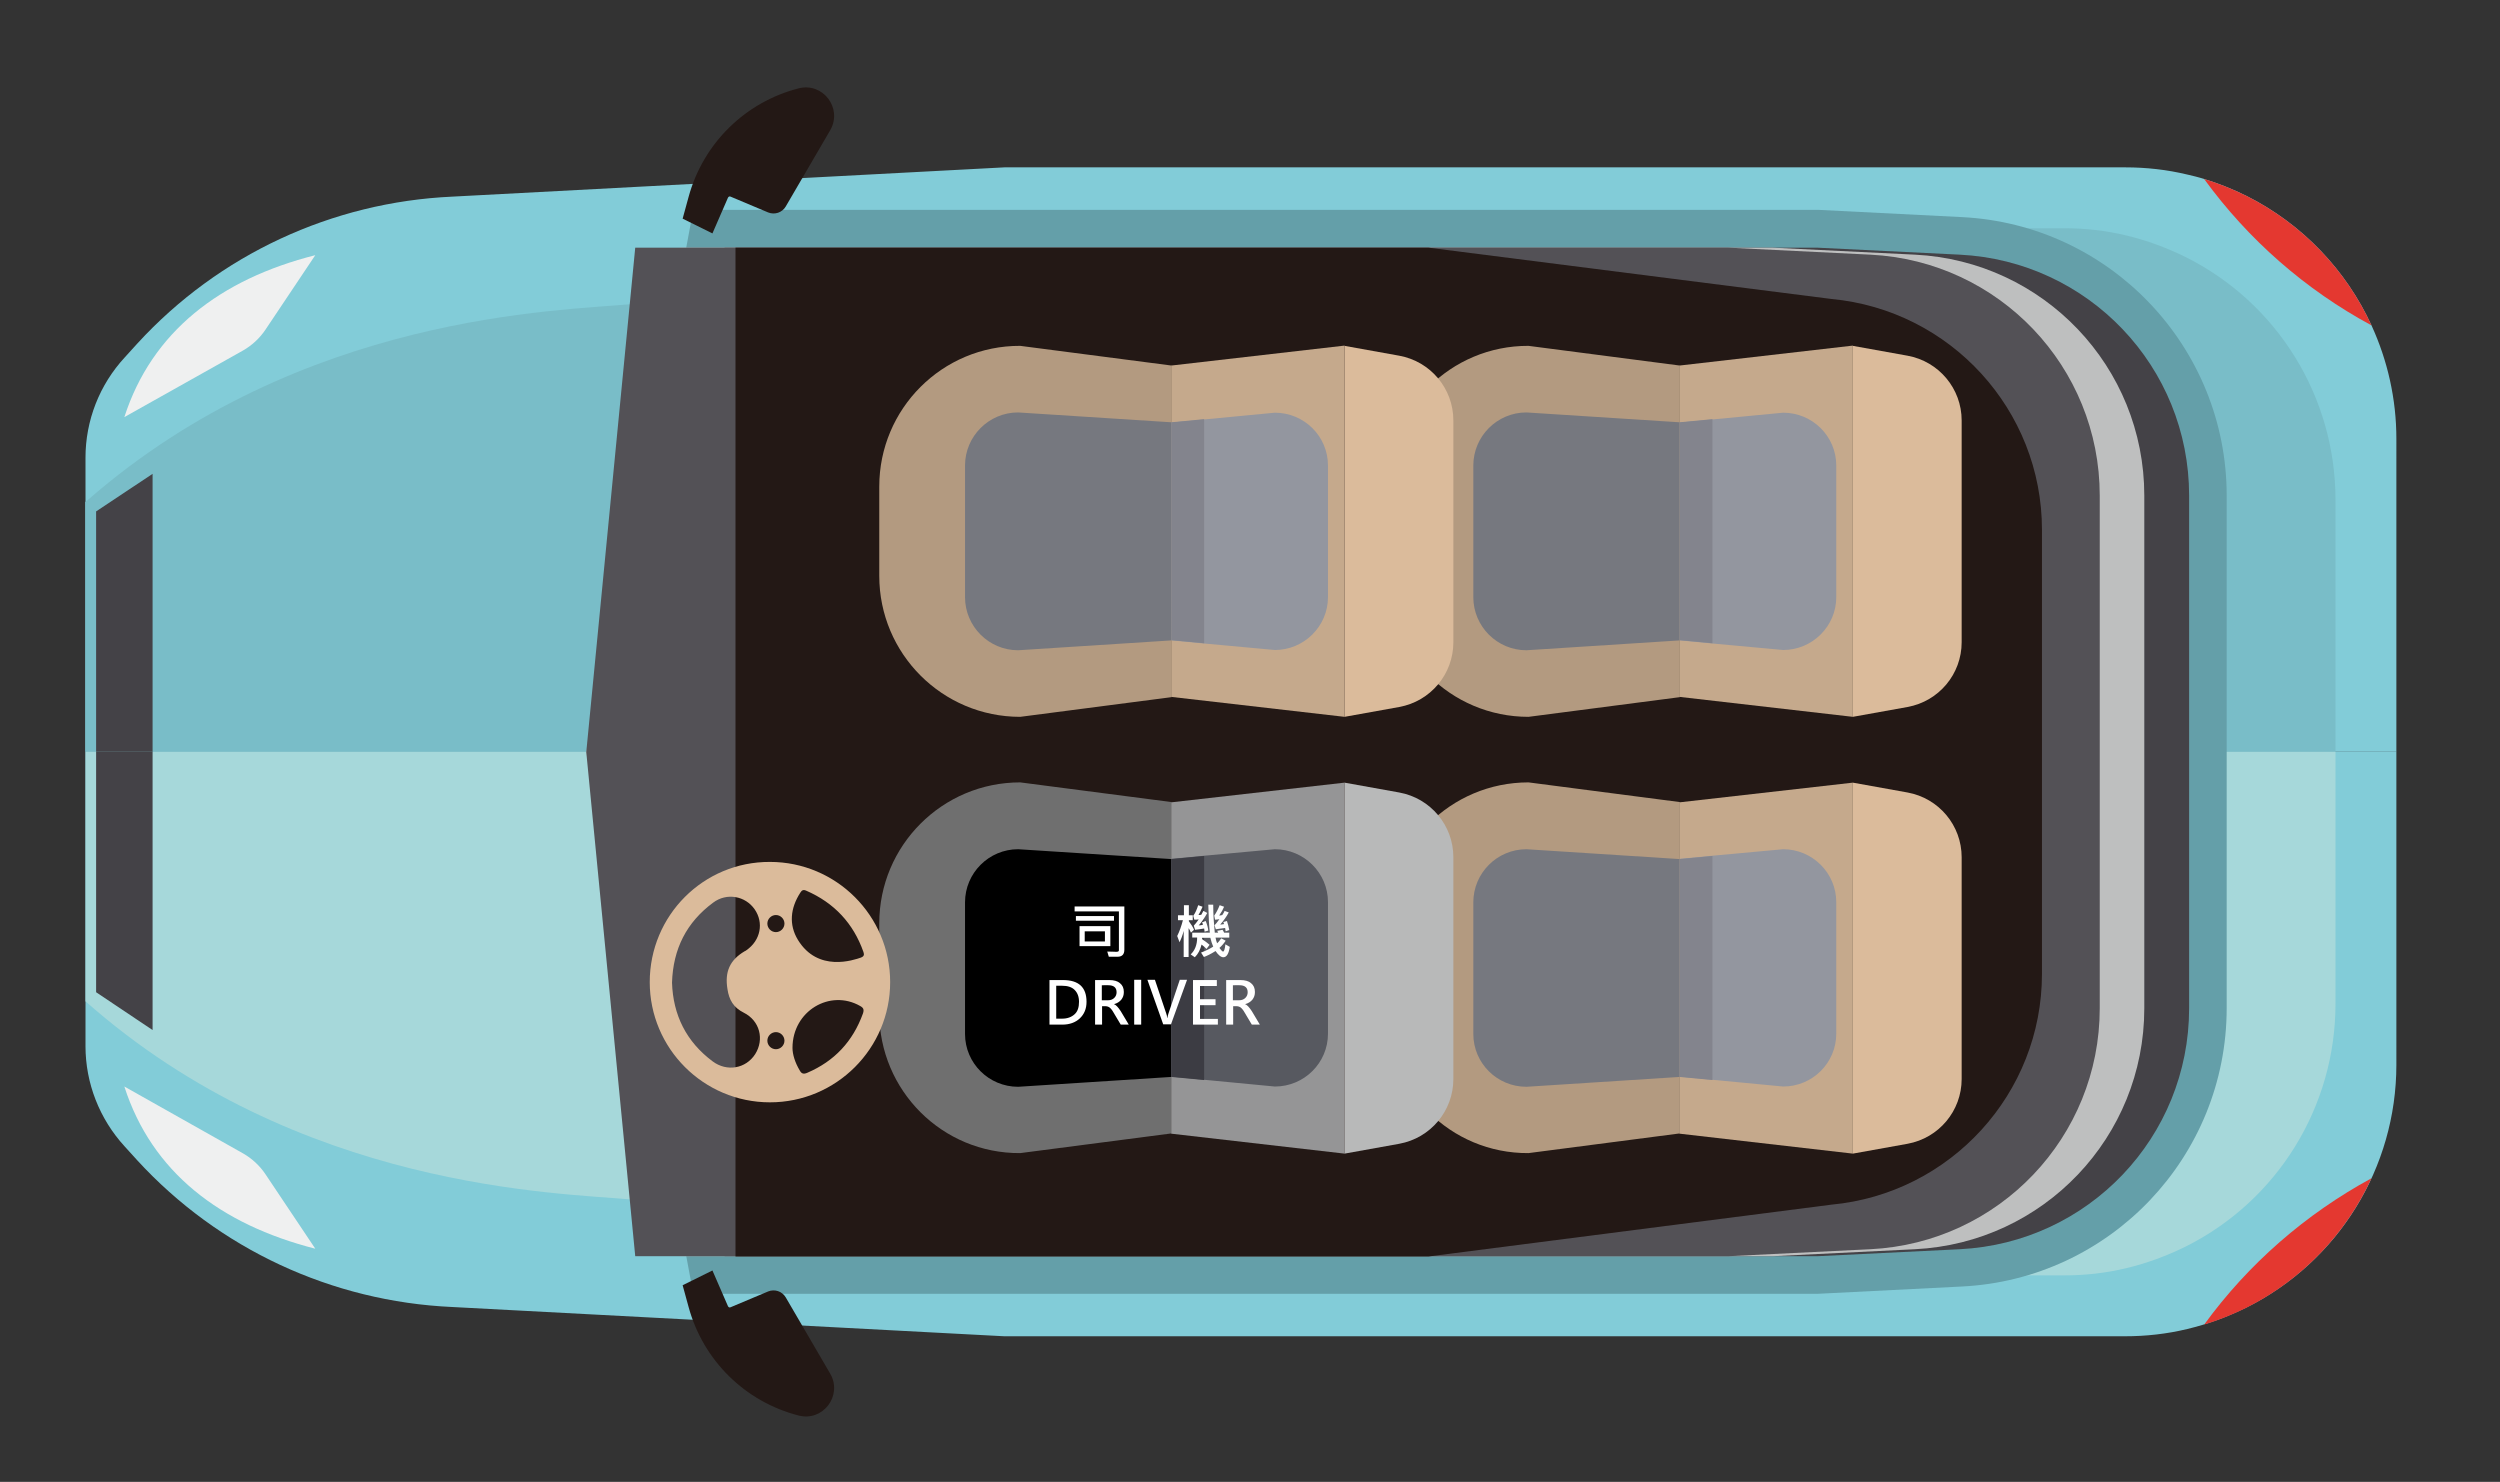 <?xml version="1.0" encoding="utf-8"?>
<!-- Generator: Adobe Illustrator 21.0.0, SVG Export Plug-In . SVG Version: 6.00 Build 0)  -->
<svg version="1.1" id="圖層_1" xmlns="http://www.w3.org/2000/svg" xmlns:xlink="http://www.w3.org/1999/xlink" x="0px" y="0px"
	 viewBox="0 0 965 572" style="enable-background:new 0 0 965 572;" xml:space="preserve">
<rect x="0" y="0" width="965" height="572" fill="#333333" stroke="none"/>
<style type="text/css">
	.st0{fill:#82CCD8;}
	.st1{fill:#79BDC8;}
	.st2{fill:#A6D8DA;}
	.st3{fill:#649FA9;}
	.st4{fill:#444247;}
	.st5{fill:#BEBFBF;}
	.st6{fill:#535156;}
	.st7{fill:#231815;}
	.st8{fill:#EFF0F0;}
	.st9{fill:#B39A80;}
	.st10{fill:#C5A98C;}
	.st11{fill:#93969F;}
	.st12{fill:#76787F;}
	.st13{fill:#83848D;}
	.st14{fill:#DBBB9B;}
	.st15{fill:#6F6F6F;}
	.st16{fill:#959596;}
	.st17{fill:#575960;}
	.st18{fill:#3C3C43;}
	.st19{fill:#B8B9B9;}
	.st20{fill:#E43830;}
	.st21{fill:#FFFFFF;}
</style>
<path class="st0" d="M33,290.2h892V411c0,39.7-22.4,76-57.9,93.7c-7.3,3.6-14.9,6.4-22.8,8.3c-7.9,1.9-15.9,2.8-24.1,2.8H387.7
	l-213.2-11.3c-46.4-2.1-90.1-22.4-121.5-56.6l-4.9-5.4C38.4,431.9,33,418.1,33,403.8V290.2z"/>
<path class="st0" d="M33,290.2h892V169.4c0-15.4-3.4-30.3-9.6-43.8c-9.8-21.3-26.6-39.1-48.3-50c-5.3-2.6-10.7-4.8-16.3-6.5
	c-2.1-0.7-4.3-1.2-6.4-1.7c-7.9-1.9-15.9-2.8-24.1-2.8H387.7L174.6,75.9C128.2,78,84.5,98.3,53.1,132.5l-4.9,5.4
	C38.4,148.5,33,162.3,33,176.7V290.2z"/>
<path class="st1" d="M364.2,290.2h537.3v-97.3c0-39.7-22.4-76-57.9-93.7c-7.3-3.6-14.9-6.4-22.8-8.3c-7.9-1.9-15.9-2.8-24.1-2.8
	H364.2V290.2z"/>
<path class="st2" d="M364.2,290.2h537.3v97.3c0,39.7-22.4,76-57.9,93.7c-7.3,3.6-14.9,6.4-22.8,8.3c-7.9,1.9-15.9,2.8-24.1,2.8
	H364.2V290.2z"/>
<path class="st1" d="M33,290.2h227.2l-16.7-172.8c-27.1,2.6-127,3.6-209.5,75.5c-0.4,0.3-0.7,0.6-1.1,0.9V290.2z"/>
<path class="st2" d="M33,290.2h227.2L243.5,463c-27.3-2.6-128.2-3.6-210.5-76.5V290.2z"/>
<g>
	<path class="st3" d="M228.7,290.2L267.6,81h434.2l55.4,2.8c57.3,2.8,102.3,50.2,102.3,107.5v98.9v98.9c0,57.4-45,104.7-102.3,107.5
		l-55.4,2.8H267.6L228.7,290.2z"/>
	<path class="st4" d="M279.7,484.9h421.8l55-2.7c49.6-2.5,88.5-43.3,88.5-93V191.3c0-49.7-38.9-90.5-88.5-93l-55-2.7H279.7
		l-36.1,194.7L279.7,484.9z"/>
	<path class="st5" d="M262.4,484.9h421.8l55-2.7c49.6-2.5,88.5-43.3,88.5-93V191.3c0-49.7-38.9-90.5-88.5-93l-55-2.7H262.4
		l-36.1,194.7L262.4,484.9z"/>
	<path class="st6" d="M245.2,484.9h421.8l55-2.7c49.6-2.5,88.5-43.3,88.5-93V191.3c0-49.7-38.9-90.5-88.5-93l-55-2.7H245.2
		l-18.9,194.7L245.2,484.9z"/>
	<path class="st7" d="M706.9,115.4L551.4,95.6H283.9v194.7v194.7h267.5L706.9,465c46-4.3,81.3-42.9,81.3-89.1v-85.7v-85.7
		C788.2,158.3,752.9,119.7,706.9,115.4z"/>
</g>
<path class="st7" d="M263.5,84.4l2.3-8.4c5.6-20.6,21.8-36.6,42.5-41.9v0c9.4-2.4,17,7.7,12.2,16.1l-17.2,29.5
	c-1.4,2.4-4.3,3.3-6.8,2.3l-14.5-6.1c-0.4-0.2-0.8,0-1,0.4l-6,13.8L263.5,84.4z"/>
<path class="st7" d="M263.5,496.1l2.3,8.4c5.6,20.6,21.8,36.6,42.5,41.9l0,0c9.4,2.4,17-7.7,12.2-16.1l-17.2-29.5
	c-1.4-2.4-4.3-3.3-6.8-2.3l-14.5,6.1c-0.4,0.2-0.8,0-1-0.4l-6-13.8L263.5,496.1z"/>
<path class="st8" d="M121.7,98.5l-19.2,28.7c-2.2,3.3-5.2,6.1-8.7,8.1L48,161C58.6,128.1,84.9,107.8,121.7,98.5z"/>
<path class="st8" d="M121.7,482l-19.2-28.7c-2.2-3.3-5.2-6.1-8.7-8.1L48,419.4C58.6,452.4,84.9,472.6,121.7,482z"/>
<g>
	<polygon class="st4" points="37.1,290.2 37.1,197.4 58.9,182.9 58.9,290.2 	"/>
	<polygon class="st4" points="37.1,290.2 37.1,383 58.9,397.6 58.9,290.2 	"/>
</g>
<g>
	<path class="st9" d="M535.6,187.8v34.5c0,30,24.3,54.4,54.4,54.4l58.4-7.6V141.1l-58.4-7.6C559.9,133.4,535.6,157.8,535.6,187.8z"
		/>
	<polygon class="st10" points="715.2,276.7 715.2,133.4 648.3,141.1 648.3,269 	"/>
	<path class="st11" d="M688.3,250.9c11.3,0,20.5-9.2,20.5-20.4v-50.8c0-11.3-9.2-20.4-20.5-20.4l-27.2,2.6l-12.7,1.2v84.1l12.7,1.2
		L688.3,250.9z"/>
	<path class="st12" d="M568.7,179.7v50.8c0,11.3,9.2,20.5,20.5,20.5l59.1-3.8V163l-59.1-3.8C577.9,159.2,568.7,168.4,568.7,179.7z"
		/>
	<polygon class="st13" points="661,248.3 661,161.8 648.3,163 648.3,247.1 	"/>
	<path class="st14" d="M715.2,205.1v-71.6l21.1,3.8c12.1,2.2,20.9,12.7,20.9,25v42.8v42.8c0,12.3-8.8,22.8-20.9,25l-21.1,3.8V205.1z
		"/>
</g>
<g>
	<path class="st9" d="M339.4,187.8v34.5c0,30,24.3,54.4,54.4,54.4l58.4-7.6V141.1l-58.4-7.6C363.7,133.4,339.4,157.8,339.4,187.8z"
		/>
	<polygon class="st10" points="519,276.7 519,133.4 452.1,141.1 452.1,269 	"/>
	<path class="st11" d="M492.1,250.9c11.3,0,20.5-9.2,20.5-20.4v-50.8c0-11.3-9.2-20.4-20.5-20.4l-27.2,2.6l-12.7,1.2v84.1l12.7,1.2
		L492.1,250.9z"/>
	<path class="st12" d="M372.5,179.7v50.8c0,11.3,9.2,20.5,20.5,20.5l59.1-3.8V163l-59.1-3.8C381.7,159.2,372.5,168.4,372.5,179.7z"
		/>
	<polygon class="st13" points="464.8,248.3 464.8,161.8 452.1,163 452.1,247.1 	"/>
	<path class="st14" d="M519,205.1v-71.6l21.1,3.8c12.1,2.2,20.9,12.7,20.9,25v42.8v42.8c0,12.3-8.8,22.8-20.9,25l-21.1,3.8V205.1z"
		/>
</g>
<g>
	<path class="st9" d="M535.6,390.9v-34.5c0-30,24.3-54.4,54.4-54.4l58.4,7.6v127.9l-58.4,7.6C559.9,445.3,535.6,420.9,535.6,390.9z"
		/>
	<polygon class="st10" points="715.2,302.1 715.2,445.3 648.3,437.6 648.3,309.7 	"/>
	<path class="st11" d="M688.3,327.8c11.3,0,20.5,9.2,20.5,20.4v50.8c0,11.3-9.2,20.4-20.5,20.4l-27.2-2.6l-12.7-1.2v-84.1l12.7-1.2
		L688.3,327.8z"/>
	<path class="st12" d="M568.7,399.1v-50.8c0-11.3,9.2-20.5,20.5-20.5l59.1,3.8v84.1l-59.1,3.8C577.9,419.5,568.7,410.4,568.7,399.1z
		"/>
	<polygon class="st13" points="661,330.4 661,416.9 648.3,415.7 648.3,331.6 	"/>
	<path class="st14" d="M715.2,373.7v71.6l21.1-3.8c12.1-2.2,20.9-12.7,20.9-25v-42.8v-42.8c0-12.3-8.8-22.8-20.9-25l-21.1-3.8V373.7
		z"/>
</g>
<g>
	<path class="st15" d="M339.4,390.9v-34.5c0-30,24.3-54.4,54.4-54.4l58.4,7.6v127.9l-58.4,7.6C363.7,445.3,339.4,420.9,339.4,390.9z
		"/>
	<polygon class="st16" points="519,302.1 519,445.3 452.1,437.6 452.1,309.7 	"/>
	<path class="st17" d="M492.1,327.8c11.3,0,20.5,9.2,20.5,20.4v50.8c0,11.3-9.2,20.4-20.5,20.4l-27.2-2.6l-12.7-1.2v-84.1l12.7-1.2
		L492.1,327.8z"/>
	<path d="M372.5,399.1v-50.8c0-11.3,9.2-20.5,20.5-20.5l59.1,3.8v84.1l-59.1,3.8C381.7,419.5,372.5,410.4,372.5,399.1z"/>
	<polygon class="st18" points="464.8,330.4 464.8,416.9 452.1,415.7 452.1,331.6 	"/>
	<path class="st19" d="M519,373.7v71.6l21.1-3.8c12.1-2.2,20.9-12.7,20.9-25v-42.8v-42.8c0-12.3-8.8-22.8-20.9-25l-21.1-3.8V373.7z"
		/>
</g>
<path class="st20" d="M915.4,125.6c-9.8-21.3-26.6-39.1-48.3-50c-5.3-2.6-10.7-4.8-16.3-6.5C867.9,92.6,890,111.9,915.4,125.6z"/>
<path class="st20" d="M915.4,454.8c-9.8,21.3-26.6,39.1-48.3,50c-5.3,2.6-10.7,4.8-16.3,6.5C867.9,487.8,890,468.6,915.4,454.8z"/>
<path class="st14" d="M250.8,379.1c0,25.6,20.8,46.4,46.4,46.4c25.6,0,46.4-20.8,46.4-46.4c0-25.6-20.8-46.4-46.4-46.4
	C271.5,332.6,250.8,353.4,250.8,379.1z M332,388.3c1.3,0.7,1.6,1.4,1.1,2.9c-3.9,10.8-11,18.4-21.5,22.9c-1.4,0.6-2.2,0.4-2.9-0.9
	c-1.8-3-2.8-6.2-2.8-8.7C305.9,390.2,320.4,381.7,332,388.3z M299.5,405c-1.8,0-3.3-1.5-3.3-3.3c0-1.8,1.5-3.3,3.3-3.3
	s3.3,1.5,3.3,3.3C302.8,403.5,301.3,405,299.5,405z M280.8,381.8c0.6,4.1,2.3,7.1,6.3,9.1c6.2,3.1,8,10.3,4.4,16
	c-3.6,5.6-10.9,6.9-16.4,2.8c-10.2-7.6-15.3-17.9-15.7-30.4c0.4-13,5.6-23.3,15.9-30.9c5.2-3.9,12.4-2.6,16,2.6
	c3.6,5.2,2.3,12-3.2,15.8c-0.2,0.2-0.5,0.3-0.7,0.4C281.7,370.6,279.7,375.1,280.8,381.8z M299.5,353.2c1.8,0,3.3,1.5,3.3,3.3
	s-1.5,3.3-3.3,3.3s-3.3-1.5-3.3-3.3S297.7,353.2,299.5,353.2z M333.3,367.5c0.4,1.1,0.1,1.7-0.9,2.1c-2.9,1-16.7,5.8-24.4-6.8
	c-3.6-5.9-2.9-12.3,0.9-18.2c0.6-1,1.2-1.3,2.3-0.8C322,348.5,329.4,356.4,333.3,367.5z"/>
<g>
	<path class="st21" d="M434,366.6c0,1.8-0.9,2.7-2.6,2.7c-1.5,0-2.7,0-3.4,0l-0.6-2c1.7,0,2.9,0.1,3.5,0.1c0.7,0,1-0.2,1-0.6v-15
		h-17.1v-1.9H434V366.6z M430,355.4h-14.7v-1.8H430V355.4z M428.6,365.2h-11.9v-7.7h11.9V365.2z M426.5,363.4v-3.9h-7.8v3.9H426.5z"
		/>
	<path class="st21" d="M460.9,358.9l-1.2,1.1c-0.4-0.8-0.6-1.4-0.9-1.7v11.1h-1.9v-10.1c-0.4,1.7-1,3.2-1.6,4.4l-0.9-2.4
		c0.9-1.8,1.6-3.8,2.2-6.1h-1.9v-1.9h2.3v-3.9h1.9v3.9h1.5v1.9h-1.5v0.4C459.8,356.8,460.5,357.9,460.9,358.9z M474.7,365.5
		c-0.4,2.6-1.2,4-2.5,4c-0.9,0-1.9-0.8-3-2.4c-1.9,1.2-3.4,1.9-4.5,2.3l-1.1-1.7c2.1-0.8,3.6-1.6,4.7-2.3c-0.4-0.9-0.8-2.1-1.1-3.4
		H464l0,0.5c1.4,1,2.4,1.7,2.9,2.2l-1.2,1.6c-0.4-0.5-1-1-1.9-1.7c-0.5,2-1.3,3.6-2.6,4.9l-1.6-1.1c1.6-1.5,2.5-3.7,2.5-6.5h-1.9
		v-1.9h6.8c-0.3-2.6-0.5-6.2-0.6-10.8h1.9c0,4.1,0.3,7.7,0.6,10.8h1.3c0-0.2-0.2-0.4-0.4-0.7l2.1-0.4c0.2,0.3,0.4,0.6,0.6,1.1h2v1.9
		h-5.3c0.1,0.7,0.3,1.4,0.6,2.2c0.6-0.5,1.1-1.2,1.6-1.9l1.7,0.9c-0.7,1.1-1.6,2.1-2.4,2.8c0.7,0.9,1.1,1.4,1.4,1.4
		c0.4,0,0.7-0.9,0.9-2.8L474.7,365.5z M466.4,359.2l-1.4,0.4c-0.1-0.5-0.1-0.9-0.2-1.2c-1.3,0.2-2.4,0.4-3.5,0.5l-0.5-1.6
		c0.5-0.5,1.1-1.3,1.9-2.4c-0.7,0.1-1.2,0.1-1.7,0.1l-0.4-1.5c0.8-1.1,1.4-2.5,1.9-4.1l1.7,0.6c-0.7,1.6-1.2,2.6-1.6,3.2
		c0.3,0,0.7,0,1.1-0.1c0.1-0.2,0.4-0.7,0.8-1.5l1.5,0.8c-1,1.8-2,3.4-3.3,4.8c0.5,0,1-0.1,1.6-0.2c0-0.3-0.1-0.6-0.3-1l1.4-0.5
		C466,357,466.3,358.2,466.4,359.2z M474.5,359l-1.4,0.5l-0.2-1.3c-1.3,0.2-2.5,0.3-3.6,0.5l-0.5-1.6c0.5-0.4,1.1-1.2,1.9-2.3
		c-0.6,0.1-1.2,0.2-1.7,0.2l-0.3-1.6c0.8-1.1,1.5-2.5,2.1-4l1.7,0.6c-0.4,1-1,2.1-1.9,3.4c0.4,0,0.8-0.1,1.2-0.2
		c0.4-0.6,0.7-1.1,0.9-1.6l1.6,0.6c-0.8,1.5-1.9,3.1-3.3,4.7c0.3,0,0.8-0.1,1.5-0.2c-0.1-0.3-0.2-0.6-0.3-0.8l1.4-0.4
		C474,356.7,474.3,357.9,474.5,359z"/>
	<path class="st21" d="M405.1,395.5v-17.2h5.2c6.1,0,9.1,2.8,9.1,8.4c0,2.7-0.9,4.8-2.6,6.4c-1.7,1.6-4,2.4-6.7,2.4H405.1z
		 M407.7,380.5v12.7h2.3c2,0,3.6-0.6,4.8-1.7c1.2-1.1,1.7-2.7,1.7-4.8c0-2-0.6-3.5-1.7-4.6c-1.1-1.1-2.7-1.6-4.8-1.6H407.7z"/>
	<path class="st21" d="M435.7,395.5h-3.1l-2.8-4.7c-0.5-0.9-1-1.5-1.5-1.9c-0.4-0.3-1-0.5-1.5-0.5h-1.4v7.1h-2.7v-17.2h5.5
		c1.8,0,3.2,0.4,4.1,1.2c1,0.8,1.5,1.9,1.5,3.4c0,1.2-0.3,2.1-1,3c-0.7,0.8-1.6,1.4-2.8,1.7v0c0.8,0.3,1.6,1.2,2.6,2.7L435.7,395.5z
		 M425.3,380.4v5.7h2.4c1,0,1.8-0.3,2.4-0.9c0.6-0.6,0.9-1.3,0.9-2.2c0-1.8-1.1-2.7-3.2-2.7H425.3z"/>
	<path class="st21" d="M440.5,380.4L440.5,380.4v12.9v0v2.2h-2.7v-2.2v0v-12.9v0v-2.2h2.7V380.4z"/>
	<path class="st21" d="M458.2,378.2l-6.2,17.2h-3l-6.1-17.2h2.9l4.4,13.1c0.2,0.5,0.3,1,0.3,1.6h0.1c0.1-0.5,0.2-1,0.4-1.6l4.4-13.1
		H458.2z"/>
	<path class="st21" d="M470.1,395.5h-9.6v-17.2h9.2v2.3h-6.5v5.1h6v2.3h-6v5.3h6.9V395.5z"/>
	<path class="st21" d="M486.3,395.5h-3.1l-2.8-4.7c-0.5-0.9-1-1.5-1.5-1.9c-0.4-0.3-1-0.5-1.5-0.5h-1.4v7.1h-2.7v-17.2h5.5
		c1.8,0,3.2,0.4,4.1,1.2c1,0.8,1.5,1.9,1.5,3.4c0,1.2-0.3,2.1-1,3c-0.7,0.8-1.6,1.4-2.8,1.7v0c0.8,0.3,1.6,1.2,2.6,2.7L486.3,395.5z
		 M475.9,380.4v5.7h2.4c1,0,1.8-0.3,2.4-0.9c0.6-0.6,0.9-1.3,0.9-2.2c0-1.8-1.1-2.7-3.2-2.7H475.9z"/>
</g>
<g>
</g>
<g>
</g>
<g>
</g>
<g>
</g>
<g>
</g>
<g>
</g>
<g>
</g>
<g>
</g>
<g>
</g>
<g>
</g>
<g>
</g>
<g>
</g>
<g>
</g>
<g>
</g>
<g>
</g>
</svg>
